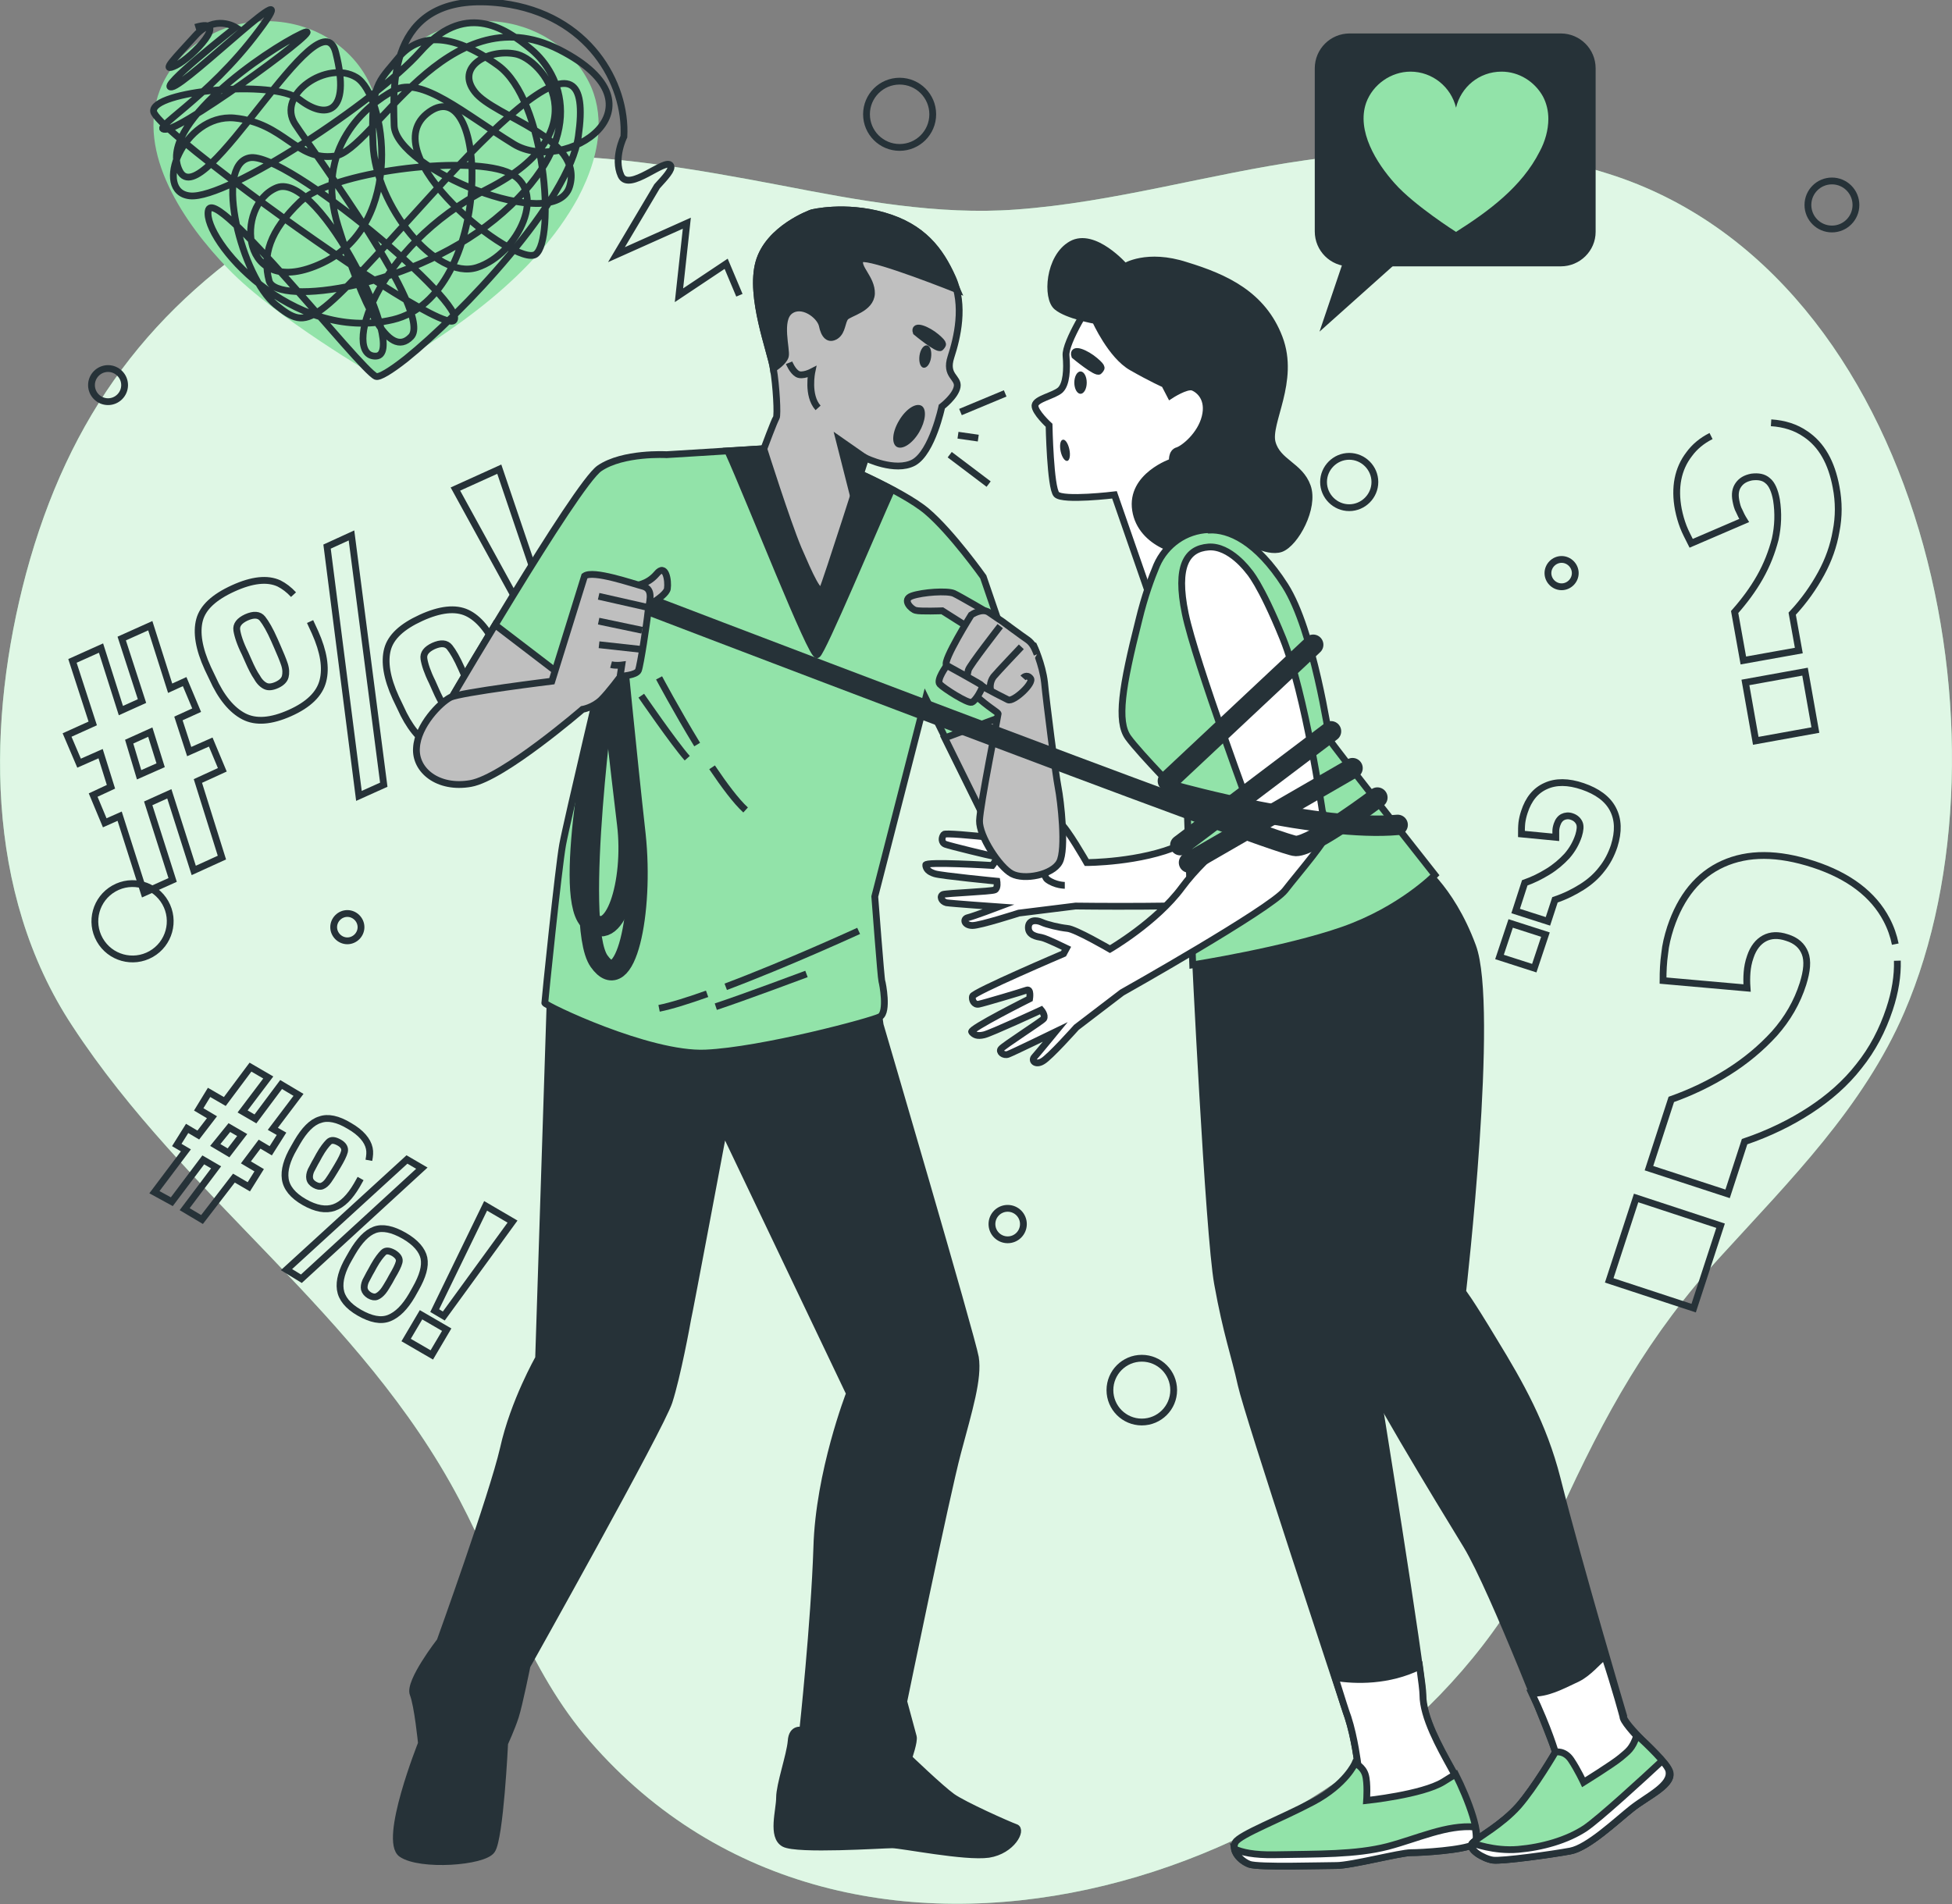 <?xml version="1.0" encoding="UTF-8"?> <svg xmlns="http://www.w3.org/2000/svg" width="287" height="280" viewBox="0 0 287 280" fill="none"><rect x="0" y="0" width="287" height="280" fill="#808080" stroke="none"/><g clip-path="url(#clip0_208_35)"><path d="M229.296 222.575C227.47 226.533 225.583 230.431 223.331 234.145C197.827 277.077 125.27 300.461 86.74 256.068C77.548 245.472 73.957 232.684 67.566 220.565C53.018 192.98 27.392 176.477 10.653 150.9C-2.373 131.17 -1.887 105.776 3.835 84.341C10.105 61.079 22.279 44.819 42.305 32.458C64.826 18.634 89.722 22.471 114.922 27.281C126.244 29.474 137.931 31.666 149.374 30.813C163.74 29.778 177.74 25.576 191.922 23.567C206.653 21.435 222.053 20.948 236.54 25.576C283.105 40.313 297.044 109.308 280 148.83C273.974 162.836 263.14 173.615 253.157 184.576C242.383 196.329 235.992 207.899 229.296 222.575Z" fill="#92E3A9"></path><path opacity="0.7" d="M229.296 222.575C227.47 226.533 225.583 230.431 223.331 234.145C197.827 277.077 125.27 300.461 86.74 256.068C77.548 245.472 73.957 232.684 67.566 220.565C53.018 192.98 27.392 176.477 10.653 150.9C-2.373 131.17 -1.887 105.776 3.835 84.341C10.105 61.079 22.279 44.819 42.305 32.458C64.826 18.634 89.722 22.471 114.922 27.281C126.244 29.474 137.931 31.666 149.374 30.813C163.74 29.778 177.74 25.576 191.922 23.567C206.653 21.435 222.053 20.948 236.54 25.576C283.105 40.313 297.044 109.308 280 148.83C273.974 162.836 263.14 173.615 253.157 184.576C242.383 196.329 235.992 207.899 229.296 222.575Z" fill="white"></path><path d="M260.4 62.175C262.347 62.297 264.052 62.845 265.452 63.819C267.826 65.402 269.287 68.021 269.956 71.614C270.382 73.806 270.382 75.998 269.956 78.13C269.591 80.261 268.86 82.331 267.765 84.341C266.669 86.35 265.269 88.36 263.504 90.248L264.478 95.668L256.321 97.129L255.043 90.004C256.443 88.421 257.721 86.716 258.756 84.889C259.791 83.062 260.521 81.174 261.008 79.287C261.434 77.338 261.495 75.45 261.191 73.501C260.947 72.162 260.521 71.187 259.913 70.7C259.304 70.152 258.513 70.03 257.539 70.152C256.626 70.335 256.017 70.7 255.591 71.309C255.165 71.918 255.043 72.649 255.226 73.623C255.347 74.232 255.469 74.719 255.713 75.146C255.895 75.572 256.139 76.059 256.443 76.546L248.652 79.896C248.226 79.043 247.8 78.251 247.495 77.46C247.191 76.668 246.947 75.816 246.765 74.902C246.156 71.675 246.704 68.934 248.347 66.803C249.139 65.707 250.234 64.793 251.574 64.124M258.147 108.943L256.626 100.357L265.391 98.773L266.913 107.36L258.147 108.943Z" stroke="#263238" stroke-miterlimit="10"></path><path d="M222.843 133.971L224.182 129.83C225.399 129.404 226.495 128.856 227.59 128.186C228.686 127.516 229.599 126.724 230.39 125.872C231.182 124.958 231.73 123.984 232.095 122.888C232.338 122.096 232.399 121.487 232.217 121.061C232.034 120.635 231.669 120.269 231.121 120.087C230.634 119.904 230.147 119.965 229.782 120.148C229.417 120.33 229.112 120.696 228.93 121.244C228.808 121.609 228.747 121.914 228.747 122.218C228.747 122.523 228.747 122.827 228.747 123.132L223.695 122.644C223.695 122.096 223.695 121.548 223.756 121C223.817 120.513 223.938 119.965 224.121 119.417C224.73 117.529 225.764 116.25 227.286 115.58C228.747 114.911 230.573 114.911 232.704 115.641C234.834 116.372 236.356 117.468 237.147 118.991C237.938 120.513 237.999 122.279 237.33 124.41C236.904 125.689 236.295 126.846 235.504 127.821C234.712 128.856 233.738 129.708 232.582 130.439C231.425 131.17 230.086 131.84 228.625 132.327L227.59 135.493L222.843 133.971ZM220.469 140.731L222.112 135.798L227.225 137.442L225.582 142.375L220.469 140.731Z" stroke="#263238" stroke-miterlimit="10"></path><path d="M278.965 141.279C279.026 143.471 278.66 145.846 277.808 148.403C276.774 151.509 275.313 154.31 273.304 156.807C271.356 159.304 268.921 161.435 266.121 163.262C263.321 165.089 260.095 166.672 256.504 167.89L254.008 175.563L242.443 171.787L245.73 161.679C248.652 160.643 251.452 159.304 254.069 157.66C256.687 156.015 258.939 154.128 260.887 151.996C262.834 149.804 264.234 147.368 265.087 144.689C265.695 142.74 265.817 141.279 265.391 140.182C264.965 139.086 264.113 138.295 262.713 137.868C261.434 137.442 260.339 137.503 259.426 137.99C258.513 138.477 257.782 139.391 257.356 140.67C257.052 141.522 256.93 142.253 256.869 142.984C256.808 143.714 256.808 144.445 256.869 145.298L244.513 144.202C244.513 142.801 244.574 141.522 244.756 140.243C244.878 138.964 245.182 137.747 245.608 136.407C247.13 131.84 249.687 128.673 253.339 127.029C256.991 125.385 261.374 125.385 266.608 127.09C271.843 128.795 275.434 131.535 277.382 135.25C277.991 136.407 278.417 137.625 278.66 138.843M236.6 188.29L240.556 176.172L252.974 180.252L249.017 192.37L236.6 188.29Z" stroke="#263238" stroke-miterlimit="10"></path><path d="M22.216 140.302C24.878 138.794 25.814 135.413 24.307 132.75C22.8 130.087 19.42 129.15 16.758 130.658C14.096 132.166 13.159 135.547 14.667 138.21C16.174 140.874 19.554 141.81 22.216 140.302Z" stroke="#263238" stroke-miterlimit="10"></path><path d="M53.078 136.346C53.078 137.442 52.165 138.356 51.069 138.356C49.974 138.356 49.06 137.442 49.06 136.346C49.06 135.25 49.974 134.336 51.069 134.336C52.165 134.336 53.078 135.25 53.078 136.346Z" stroke="#263238" stroke-miterlimit="10"></path><path d="M18.321 56.633C18.321 57.973 17.225 59.069 15.886 59.069C14.547 59.069 13.451 57.973 13.451 56.633C13.451 55.293 14.547 54.197 15.886 54.197C17.225 54.197 18.321 55.293 18.321 56.633Z" stroke="#263238" stroke-miterlimit="10"></path><path d="M231.609 84.28C231.609 85.376 230.696 86.29 229.601 86.29C228.505 86.29 227.592 85.376 227.592 84.28C227.592 83.184 228.505 82.27 229.601 82.27C230.696 82.27 231.609 83.184 231.609 84.28Z" stroke="#263238" stroke-miterlimit="10"></path><path d="M167.878 209.117C170.467 209.117 172.565 207.017 172.565 204.428C172.565 201.838 170.467 199.739 167.878 199.739C165.29 199.739 163.191 201.838 163.191 204.428C163.191 207.017 165.29 209.117 167.878 209.117Z" stroke="#263238" stroke-miterlimit="10"></path><path d="M150.47 180.008C150.47 181.287 149.435 182.322 148.157 182.322C146.879 182.322 145.844 181.287 145.844 180.008C145.844 178.73 146.879 177.694 148.157 177.694C149.435 177.694 150.47 178.73 150.47 180.008Z" stroke="#263238" stroke-miterlimit="10"></path><path d="M202.147 70.883C202.147 72.953 200.443 74.659 198.374 74.659C196.304 74.659 194.6 72.953 194.6 70.883C194.6 68.812 196.304 67.107 198.374 67.107C200.443 67.107 202.147 68.812 202.147 70.883Z" stroke="#263238" stroke-miterlimit="10"></path><path d="M269.347 33.675C271.297 33.675 272.877 32.094 272.877 30.143C272.877 28.193 271.297 26.611 269.347 26.611C267.397 26.611 265.816 28.193 265.816 30.143C265.816 32.094 267.397 33.675 269.347 33.675Z" stroke="#263238" stroke-miterlimit="10"></path><path d="M132.27 21.679C134.959 21.679 137.14 19.498 137.14 16.807C137.14 14.117 134.959 11.935 132.27 11.935C129.581 11.935 127.4 14.117 127.4 16.807C127.4 19.498 129.581 21.679 132.27 21.679Z" stroke="#263238" stroke-miterlimit="10"></path><path d="M21.183 131.292L17.592 120.026L15.4 121L13.696 116.92L16.314 115.702L14.792 110.831L11.627 112.231L9.861 108.09L13.635 106.385L10.653 97.19L14.853 95.302L17.774 104.497L20.879 103.097L17.896 93.901L22.096 92.014L25.018 101.209L27.148 100.235L28.913 104.436L26.235 105.654L27.818 110.526L30.983 109.125L32.687 113.205L29.096 114.85L32.627 126.115L28.487 128.003L24.896 116.737L21.792 118.138L25.383 129.404L21.183 131.292ZM20.453 113.936L23.618 112.536L22.096 107.664L18.992 109.065L20.453 113.936Z" stroke="#263238" stroke-miterlimit="10"></path><path d="M45.591 91.405L46.321 92.988C47.6 95.85 47.965 98.225 47.478 100.113C46.991 102.061 45.347 103.645 42.608 104.863C39.869 106.081 37.617 106.263 35.852 105.35C34.087 104.436 32.504 102.549 31.226 99.686L30.556 98.286C29.217 95.363 28.852 92.988 29.339 91.161C29.826 89.334 31.469 87.812 34.269 86.533C37.069 85.254 39.321 85.011 41.026 85.802C41.756 86.168 42.487 86.716 43.156 87.446M40.721 100.722C41.391 100.417 41.817 99.991 41.939 99.504C42.06 99.017 42.06 98.408 41.817 97.677C41.574 96.946 41.208 96.094 40.782 95.119L40.356 94.145C39.687 92.623 39.078 91.587 38.591 90.978C38.104 90.369 37.313 90.308 36.217 90.796C35.182 91.283 34.695 91.892 34.817 92.683C34.939 93.475 35.304 94.632 36.034 96.094L36.521 97.19C36.947 98.164 37.373 99.017 37.8 99.626C38.165 100.295 38.652 100.722 39.078 100.904C39.504 101.087 40.052 101.026 40.721 100.722ZM52.773 117.042L48.087 80.382L51.678 78.738L56.426 115.398L52.773 117.042ZM70.182 109.186C67.443 110.404 65.191 110.587 63.426 109.673C61.66 108.76 60.139 106.872 58.861 104.01L58.191 102.61C56.852 99.686 56.487 97.312 56.974 95.485C57.461 93.658 59.104 92.135 61.904 90.857C64.704 89.578 66.956 89.334 68.66 90.126C70.365 90.918 71.887 92.744 73.226 95.667L73.956 97.19C75.234 100.052 75.66 102.427 75.174 104.376C74.565 106.324 72.921 107.907 70.182 109.186ZM68.295 105.045C68.965 104.741 69.391 104.315 69.513 103.827C69.634 103.34 69.634 102.731 69.391 102.001C69.147 101.27 68.843 100.417 68.356 99.443L67.869 98.347C67.2 96.824 66.591 95.789 66.104 95.18C65.617 94.571 64.826 94.51 63.73 94.998C62.695 95.485 62.208 96.094 62.33 96.885C62.452 97.677 62.817 98.834 63.547 100.295L64.034 101.392C64.46 102.366 64.887 103.218 65.313 103.827C65.678 104.497 66.165 104.924 66.591 105.106C67.078 105.411 67.626 105.35 68.295 105.045Z" stroke="#263238" stroke-miterlimit="10"></path><path d="M81.383 104.071L78.644 98.043L84.731 95.241L87.47 101.27L81.383 104.071ZM79.618 94.998L66.957 71.918L73.409 68.995L81.87 93.963L79.618 94.998Z" stroke="#263238" stroke-miterlimit="10"></path><path d="M22.705 175.32L27.331 169.169L25.992 168.378L27.514 165.942L29.157 166.916L31.166 164.298L29.218 163.141L30.74 160.644L33.053 161.984L36.827 156.929L39.444 158.452L35.67 163.445L37.557 164.541L41.331 159.487L43.888 161.009L40.114 166.003L41.392 166.733L39.809 169.23L38.166 168.256L36.157 170.935L38.105 172.092L36.583 174.528L34.392 173.249L29.705 179.339L27.149 177.817L31.775 171.666L29.888 170.57L25.262 176.72L22.705 175.32ZM31.653 168.378L33.601 169.535L35.609 166.916L33.722 165.82L31.653 168.378Z" stroke="#263238" stroke-miterlimit="10"></path><path d="M53.018 173.31L52.47 174.285C51.435 176.051 50.34 177.147 49.122 177.573C47.905 177.999 46.444 177.756 44.739 176.781C43.035 175.807 42.122 174.65 41.94 173.371C41.757 172.092 42.183 170.57 43.218 168.804L43.705 167.951C44.739 166.185 45.835 165.028 47.053 164.663C48.209 164.237 49.67 164.541 51.374 165.576C53.079 166.551 54.053 167.708 54.296 168.865C54.418 169.413 54.357 169.961 54.235 170.631M46.261 174.224C46.687 174.467 47.053 174.528 47.357 174.406C47.661 174.285 47.966 174.041 48.27 173.615C48.574 173.189 48.879 172.701 49.244 172.092L49.609 171.483C50.157 170.57 50.522 169.839 50.644 169.352C50.766 168.865 50.522 168.378 49.853 168.012C49.183 167.647 48.696 167.586 48.331 167.951C47.966 168.317 47.479 168.926 46.931 169.9L46.566 170.57C46.2 171.179 45.957 171.727 45.713 172.153C45.531 172.58 45.47 173.006 45.531 173.31C45.592 173.676 45.835 173.98 46.261 174.224ZM42.122 186.707L59.835 170.509L62.026 171.788L44.313 188.047L42.122 186.707ZM52.835 193.041C51.131 192.066 50.218 190.909 50.035 189.63C49.853 188.352 50.279 186.829 51.313 185.063L51.8 184.211C52.835 182.445 53.931 181.288 55.087 180.861C56.244 180.435 57.705 180.74 59.409 181.714C61.113 182.688 62.087 183.845 62.331 185.002C62.574 186.22 62.148 187.682 61.113 189.509L60.566 190.483C59.531 192.249 58.435 193.345 57.218 193.832C56 194.319 54.539 194.015 52.835 193.041ZM54.296 190.483C54.722 190.727 55.087 190.787 55.392 190.666C55.696 190.544 56 190.3 56.305 189.935C56.609 189.57 56.913 189.021 57.279 188.413L57.644 187.743C58.192 186.829 58.557 186.098 58.679 185.611C58.8 185.124 58.557 184.698 57.887 184.272C57.218 183.906 56.731 183.845 56.366 184.211C56 184.576 55.513 185.185 54.966 186.159L54.6 186.829C54.235 187.438 53.992 187.986 53.748 188.413C53.566 188.839 53.505 189.265 53.566 189.57C53.687 189.996 53.931 190.239 54.296 190.483Z" stroke="#263238" stroke-miterlimit="10"></path><path d="M59.713 197.06L61.904 193.345L65.678 195.538L63.487 199.252L59.713 197.06ZM63.913 192.736L71.4 177.33L75.356 179.644L65.252 193.528L63.913 192.736Z" stroke="#263238" stroke-miterlimit="10"></path><path d="M183.4 121.549C180.479 122.036 176.644 122.949 173.479 124.289C167.696 126.847 159.783 126.847 159.783 126.847C159.783 126.847 156.861 121.731 155.887 121.061C154.974 120.392 153.635 119.113 153.087 118.382C152.539 117.651 151.565 117.103 151.018 118.078C150.47 119.052 151.444 119.904 151.931 120.331C152.479 120.757 154.305 123.558 154.305 123.558L153.513 124.045C153.513 124.045 139.148 122.279 138.783 122.706C138.418 123.132 138.357 123.924 139.026 124.167C139.696 124.411 145.418 125.811 146.148 125.933C146.879 126.055 145.905 127.273 145.905 127.273C145.905 127.273 135.983 126.664 136.105 127.212C136.165 127.76 136.47 128.186 137.444 128.491C138.418 128.795 146.574 129.587 146.574 129.587C146.574 129.587 146.757 130.622 146.27 130.866C145.722 131.109 139.148 131.353 138.661 131.536C138.113 131.779 138.418 132.571 139.148 132.754C139.879 132.875 146.818 133.362 146.818 133.362C146.818 133.362 143.105 134.763 142.313 134.946C141.522 135.128 141.765 136.103 142.983 136.103C144.139 136.103 149.8 134.276 149.8 134.276L158.139 133.241C158.139 133.241 175.913 133.484 183.461 132.754V121.549H183.4Z" fill="white" stroke="#263238" stroke-miterlimit="10"></path><path d="M153.574 124.045C153.574 124.045 152.904 128.491 154 129.343C155.156 130.196 156.556 130.196 156.556 130.196" stroke="#263238" stroke-miterlimit="10"></path><path d="M81.139 139.331L79.191 199.739C79.191 199.739 75.539 206.134 74.017 213.015C72.434 219.896 64.704 241.331 64.704 241.331C64.704 241.331 60.017 247.36 60.747 249.126C61.417 250.831 61.965 256.373 61.965 256.373C61.965 256.373 56.243 270.683 59.043 272.632C61.782 274.52 71.156 273.85 72.313 272.084C73.53 270.379 74.2 256.373 74.2 256.373C74.2 256.373 75.234 254.12 75.782 252.415C76.33 250.709 77.487 244.985 77.487 244.985C77.487 244.985 97.147 209.909 98.365 206.134C99.582 202.358 100.982 194.746 101.104 194.015C101.287 193.345 106.4 166.125 106.4 166.125L124.904 204.916C124.904 204.916 120.4 216.486 120.095 227.569C119.73 238.652 118.026 254.485 118.026 254.485C118.026 254.485 116.443 253.937 116.321 256.068C116.139 258.139 114.617 262.462 114.617 264.35C114.617 266.238 113.4 270.074 115.286 271.11C117.173 272.145 129.773 271.292 131.173 271.292C132.573 271.292 141.887 273.18 145.356 272.693C148.826 272.145 150.347 269.039 149.313 268.735C148.278 268.369 141.704 265.446 140 264.228C138.295 263.01 133.608 258.504 133.608 258.504C133.608 258.504 134.46 256.068 134.278 255.398C134.095 254.729 132.878 250.222 132.878 250.222C132.878 250.222 139.087 220.018 140.791 213.624C142.495 207.23 143.895 202.723 143.408 199.618C142.86 196.512 129.408 150.718 129.408 150.718L128.008 140.853L82.234 135.494L81.139 139.331Z" fill="#263238" stroke="#263238" stroke-miterlimit="10"></path><path d="M113.765 65.89L98 66.864C98 66.864 91.609 66.499 88.139 68.874C84.669 71.249 65.252 104.62 65.252 104.62L76.756 108.152L89.356 95.485C89.356 95.485 83.33 120.879 82.722 124.228C82.113 127.577 80.104 147.125 80.104 147.49C80.104 147.856 95.382 155.224 103.722 154.859C112 154.493 128.191 150.17 129.408 149.5C130.565 148.769 129.774 144.628 129.652 144.263C129.53 143.897 128.617 131.84 128.617 131.84L136.104 102.671L145.843 122.462L155.704 117.347L144.565 84.828C144.565 84.828 139.939 78.312 136.287 75.207C132.635 72.101 122.652 67.96 122.652 67.96L113.765 65.89Z" fill="#92E3A9" stroke="#263238" stroke-miterlimit="10"></path><path d="M103.965 146.15C101.226 147.125 98.73 147.916 96.904 148.282" stroke="#263238" stroke-miterlimit="10"></path><path d="M126.244 136.895C126.244 136.895 115.775 141.705 106.705 145.115" stroke="#263238" stroke-miterlimit="10"></path><path d="M118.575 143.228C118.575 143.228 109.14 146.76 105.244 148.038" stroke="#263238" stroke-miterlimit="10"></path><path d="M104.695 112.84C106.461 115.459 108.226 117.834 109.626 119.113" stroke="#263238" stroke-miterlimit="10"></path><path d="M96.904 99.687C96.904 99.687 99.461 104.498 102.504 109.491" stroke="#263238" stroke-miterlimit="10"></path><path d="M94.287 102.306C94.287 102.306 99.096 109.309 101.044 111.501" stroke="#263238" stroke-miterlimit="10"></path><path d="M122.469 67.899L113.825 65.89L107.008 66.316C110.356 73.745 119.364 96.764 120.156 96.277C120.947 95.79 128.434 77.947 131.112 71.979C126.973 69.787 122.469 67.899 122.469 67.899Z" fill="#263238" stroke="#263238" stroke-miterlimit="10"></path><path d="M76.756 108.09L84.182 100.6L72.8 91.892C68.6 98.773 65.252 104.558 65.252 104.558L76.756 108.09Z" fill="#BFBFBF" stroke="#263238" stroke-miterlimit="10"></path><path d="M138.904 108.517L145.722 122.34L155.522 117.225L151.017 104.011L138.904 108.517Z" fill="#BFBFBF" stroke="#263238" stroke-miterlimit="10"></path><path d="M151.992 94.937C151.992 94.937 153.27 97.678 153.574 100.357C153.818 103.037 155.218 113.998 155.583 115.825C155.948 117.652 156.8 124.898 155.766 126.786C154.731 128.674 150.592 129.465 148.766 128.491C146.939 127.517 143.957 122.95 144.018 120.696C144.079 118.443 146.757 105.229 146.757 104.985C146.757 104.742 145.296 104.011 143.409 102.245C141.522 100.418 140.67 97.921 140.67 97.921L144.566 92.136L151.992 94.937Z" fill="#BFBFBF" stroke="#263238" stroke-miterlimit="10"></path><path d="M145.417 90.188C145.417 90.188 141.157 87.691 140.244 87.264C139.27 86.838 135.678 87.082 134.096 87.63C132.513 88.178 134.035 89.639 134.644 89.761C135.252 89.944 138.539 89.822 138.539 89.822L142.191 92.136L145.357 91.101L145.417 90.188Z" fill="#BFBFBF" stroke="#263238" stroke-miterlimit="10"></path><path d="M150.41 99.687C150.41 99.687 150.958 99.078 151.505 99.748C152.114 100.418 149.01 103.28 148.218 102.915C147.427 102.549 139.697 98.53 139.149 97.799C138.601 97.13 142.801 90.431 142.801 90.431C142.801 90.431 144.384 89.335 145.418 90.066C146.453 90.796 147.305 91.344 147.305 91.344C147.305 91.344 150.349 93.598 151.079 94.085C151.871 94.633 152.175 95.485 152.479 96.216" fill="#BFBFBF"></path><path d="M150.41 99.687C150.41 99.687 150.958 99.078 151.505 99.748C152.114 100.418 149.01 103.28 148.218 102.915C147.427 102.549 139.697 98.53 139.149 97.799C138.601 97.13 142.801 90.431 142.801 90.431C142.801 90.431 144.384 89.335 145.418 90.066C146.453 90.796 147.305 91.344 147.305 91.344C147.305 91.344 150.349 93.598 151.079 94.085C151.871 94.633 152.175 95.485 152.479 96.216" stroke="#263238" stroke-miterlimit="10"></path><path d="M150.165 95.12C150.165 95.12 146.695 98.774 146.087 99.505C145.478 100.296 145.539 101.332 145.721 101.575" stroke="#263238" stroke-miterlimit="10"></path><path d="M147.061 92.075C147.061 92.075 142.557 97.86 142.374 98.53C142.192 99.2 142.131 99.992 142.131 99.992" stroke="#263238" stroke-miterlimit="10"></path><path d="M139.209 97.86C139.209 97.86 137.626 99.992 138.174 100.601C138.722 101.21 142.252 103.463 142.861 103.28C143.47 103.097 144.504 101.149 144.443 100.844C144.322 100.662 139.209 97.86 139.209 97.86Z" fill="#BFBFBF" stroke="#263238" stroke-miterlimit="10"></path><path d="M119.365 31.301C119.365 31.301 112.974 33.554 111.574 38.608C110.174 43.663 113.339 51.701 113.704 54.198C114.13 56.694 114.374 61.079 114.13 61.444C113.887 61.749 112.304 66.011 112.304 66.011C112.304 66.011 115.652 76.608 117.357 80.688C119.122 84.767 120.4 87.63 120.948 86.655C121.435 85.681 127.278 67.351 127.278 67.351C127.278 67.351 131.6 69.483 134.339 68.021C137.078 66.499 138.478 59.8 138.478 59.8C138.478 59.8 140.487 58.278 140.73 56.877C140.974 55.477 138.904 55.294 139.817 52.493C140.73 49.691 141.887 44.941 140.061 40.861C138.235 36.781 135.678 33.371 129.957 31.727C124.174 30.083 119.365 31.301 119.365 31.301Z" fill="#BFBFBF" stroke="#263238" stroke-miterlimit="10"></path><path d="M147.791 57.852L141.217 60.592" stroke="#263238" stroke-miterlimit="10"></path><path d="M140.852 64.002L143.834 64.428" stroke="#263238" stroke-miterlimit="10"></path><path d="M139.635 66.864L145.357 71.188" stroke="#263238" stroke-miterlimit="10"></path><path d="M140 40.861C138.174 36.781 135.617 33.371 129.896 31.727C124.174 30.083 119.365 31.301 119.365 31.301C119.365 31.301 112.974 33.554 111.574 38.608C110.174 43.663 113.339 51.701 113.704 54.198C113.704 54.198 115.226 53.284 115.47 52.371C115.713 51.457 114.374 47.073 116.139 45.733C117.904 44.393 120.522 46.342 120.887 47.804C121.191 49.326 121.861 50.057 122.896 49.387C123.87 48.717 123.748 47.316 124.296 46.647C124.904 45.977 128.009 45.429 128.13 43.175C128.191 40.922 125.878 39.339 126.487 38.182C126.913 37.269 136.53 40.922 140.67 42.567C140.426 42.019 140.244 41.41 140 40.861Z" fill="#263238" stroke="#263238" stroke-miterlimit="10"></path><path d="M116.018 53.345C116.018 53.345 116.505 54.563 117.235 54.989C117.965 55.416 119.365 54.685 119.365 54.685C119.365 54.685 118.635 58.156 120.278 59.983" stroke="#263238" stroke-miterlimit="10"></path><path d="M136.896 52.553C136.774 53.467 136.287 54.137 135.8 54.076C135.313 54.015 135.069 53.223 135.191 52.31C135.313 51.397 135.8 50.727 136.287 50.788C136.774 50.848 137.017 51.64 136.896 52.553Z" fill="#263238"></path><path d="M134.704 48.839C134.704 48.839 137.93 51.518 138.295 51.092C138.6 50.666 138.965 50.666 137.686 49.57C136.408 48.474 134.278 47.621 134.704 48.839Z" fill="#263238" stroke="#263238" stroke-miterlimit="10"></path><path d="M135.131 63.576C134.157 65.22 132.697 66.194 131.844 65.707C131.053 65.22 131.175 63.515 132.21 61.81C133.184 60.166 134.644 59.191 135.497 59.678C136.288 60.166 136.105 61.932 135.131 63.576Z" fill="#263238"></path><path d="M127.218 67.351L123.383 64.672L125.392 72.588L127.218 67.351Z" fill="#263238" stroke="#263238" stroke-miterlimit="10"></path><path d="M175.67 139.026C175.67 139.026 177.679 181.349 179.018 188.778C180.357 196.207 181.513 199.191 182.487 203.637C183.461 208.082 197.218 249.613 198.192 252.536C199.166 255.52 199.653 259.478 199.653 259.478C199.653 259.478 198.313 262.462 193.687 264.898C189.061 267.395 183.279 269.526 182.609 270.683C181.939 271.84 183.279 273.302 184.618 273.85C185.957 274.337 194.844 274.033 196.974 274.033C199.105 274.033 206.044 272.206 207.566 272.206C209.026 272.206 214.992 271.901 216.453 271.049C217.913 270.196 214.992 262.949 213.287 259.966C211.644 256.982 209.148 252.536 209.148 249.248C209.148 245.959 202.148 202.723 202.148 202.723L201.296 152.849L201.6 132.023L175.67 139.026Z" fill="#263238" stroke="#263238" stroke-miterlimit="10"></path><path d="M216.512 271.049C217.973 270.196 215.051 262.949 213.347 259.965C211.703 256.982 209.208 252.536 209.208 249.248C209.208 248.7 209.025 247.177 208.721 245.046C204.156 247.299 199.286 247.177 196.303 246.69C197.277 249.796 197.947 251.927 198.19 252.536C199.164 255.52 199.651 259.478 199.651 259.478C199.651 259.478 198.312 262.462 193.686 264.898C189.06 267.395 183.277 269.526 182.608 270.683C181.938 271.84 183.277 273.302 184.616 273.85C185.956 274.337 194.843 274.032 196.973 274.032C199.103 274.032 206.043 272.206 207.564 272.206C209.086 272.206 215.051 271.901 216.512 271.049Z" fill="white" stroke="#263238" stroke-miterlimit="10"></path><path d="M212.191 262.036C209.087 263.924 200.93 264.776 200.93 264.776C200.93 264.776 201.113 262.218 200.748 261.001C200.383 259.783 199.226 259.295 199.226 259.295C199.226 259.295 197.887 262.401 193.078 264.959C188.27 267.516 182.304 269.77 181.635 270.927C180.965 272.144 182.304 273.667 183.704 274.154C185.043 274.641 194.296 274.337 196.487 274.337C198.678 274.337 205.861 272.449 207.443 272.449C209.026 272.449 215.113 272.084 216.696 271.231C218.096 270.439 215.783 264.411 214.017 260.94C213.53 261.183 212.983 261.549 212.191 262.036Z" fill="#92E3A9" stroke="#263238" stroke-miterlimit="10"></path><path d="M216.879 268.673C212.74 268.308 208.418 270.379 204.035 271.536C199.288 272.754 193.809 272.632 187.418 272.754C184.375 272.814 182.548 272.388 181.514 271.901C181.696 272.814 182.731 273.789 183.705 274.154C185.044 274.641 194.296 274.337 196.488 274.337C198.679 274.337 205.861 272.449 207.444 272.449C209.027 272.449 215.114 272.084 216.696 271.231C217.122 270.988 217.122 270.013 216.879 268.673Z" fill="white" stroke="#263238" stroke-miterlimit="10"></path><path d="M188.087 149.926C188.087 149.926 197.156 193.163 198.8 197.791C200.443 202.419 211.643 220.749 215.661 227.325C219.617 233.902 228.748 257.652 228.748 257.652C228.748 257.652 225.765 262.767 223.33 265.568C220.835 268.369 217.365 270.196 216.574 270.988C215.722 271.84 218.217 273.302 219.556 273.484C220.895 273.667 228.322 272.632 230.939 272.145C233.556 271.658 237.695 267.699 240.008 265.872C242.322 264.046 246.4 262.28 245.426 260.331C244.756 258.869 238.426 253.389 238.73 252.354C238.73 252.354 232.217 230.431 228.93 217.399C226.922 209.544 223.513 203.515 219.678 197.243C215.904 190.97 215.052 189.996 215.052 189.996C215.052 189.996 219.861 148.039 216.513 139.148C213.226 130.257 208.235 126.908 208.235 126.908L184.617 138.6" fill="#263238"></path><path d="M188.087 149.926C188.087 149.926 197.156 193.163 198.8 197.791C200.443 202.419 211.643 220.749 215.661 227.325C219.617 233.902 228.748 257.652 228.748 257.652C228.748 257.652 225.765 262.767 223.33 265.568C220.835 268.369 217.365 270.196 216.574 270.988C215.722 271.84 218.217 273.302 219.556 273.485C220.895 273.667 228.322 272.632 230.939 272.145C233.556 271.658 237.695 267.699 240.008 265.872C242.322 264.046 246.4 262.28 245.426 260.331C244.756 258.869 238.426 253.389 238.73 252.354C238.73 252.354 232.217 230.431 228.93 217.399C226.922 209.544 223.513 203.515 219.678 197.243C215.904 190.97 215.052 189.996 215.052 189.996C215.052 189.996 219.861 148.039 216.513 139.148C213.226 130.257 208.235 126.908 208.235 126.908L184.617 138.6" stroke="#263238" stroke-miterlimit="10"></path><path d="M238.609 252.414C238.609 252.414 237.513 248.273 235.931 243.523C234.896 244.376 233.557 246.02 231.974 246.812C229.418 248.03 227.47 249.065 225.218 249.004C227.713 254.241 228.687 257.712 228.687 257.712C228.687 257.712 225.705 262.827 223.27 265.629C220.774 268.43 217.305 270.257 216.513 271.048C215.661 271.901 218.157 273.363 219.496 273.545C220.835 273.728 228.261 272.693 230.878 272.205C233.496 271.718 237.635 267.76 239.948 265.933C242.261 264.106 246.4 262.34 245.365 260.392C244.818 259.356 238.548 253.693 238.609 252.414Z" fill="white" stroke="#263238" stroke-miterlimit="10"></path><path d="M240.678 255.155C240.009 257.225 239.278 257.591 238.305 258.443C237.148 259.418 232.826 262.097 232.826 262.097C232.826 262.097 231.974 260.27 231 258.809C230.026 257.347 228.687 257.652 228.687 257.652C228.687 257.652 225.705 262.767 223.27 265.568C220.774 268.369 217.305 270.196 216.513 270.988C215.661 271.84 218.157 273.302 219.496 273.484C220.835 273.667 228.261 272.632 230.878 272.145C233.496 271.658 237.635 267.699 239.948 265.872C242.261 264.046 245.852 262.462 245.365 260.331C245.122 259.357 242.139 256.494 240.678 255.155Z" fill="#92E3A9" stroke="#263238" stroke-miterlimit="10"></path><path d="M219.496 273.545C220.835 273.728 228.261 272.693 230.878 272.206C233.496 271.718 237.635 267.76 239.948 265.933C242.261 264.106 245.852 262.523 245.365 260.392C245.305 260.087 244.939 259.539 244.392 258.93C241.652 261.488 235.139 267.456 233.07 268.856C230.392 270.622 226.739 271.657 223.209 271.962C219.678 272.266 216.513 271.048 216.513 271.048C215.661 271.901 218.157 273.363 219.496 273.545Z" fill="white" stroke="#263238" stroke-miterlimit="10"></path><path d="M160.512 44.211C160.512 44.211 156.556 50.3 156.738 52.31C156.921 54.32 156.799 56.512 155.886 57.364C154.912 58.217 152.295 58.643 152.173 59.618C152.112 60.592 154.243 62.541 154.243 62.541C154.243 62.541 154.425 71.736 155.338 72.71C156.312 73.685 163.86 72.771 163.86 72.771L168.791 86.96L177.799 77.826L175.364 67.656C175.364 67.656 180.356 64.794 180.173 60.166C179.991 55.538 168.121 47.682 165.991 46.464C163.86 45.307 160.512 44.211 160.512 44.211Z" fill="white" stroke="#263238" stroke-miterlimit="10"></path><path d="M165.381 39.217C165.381 39.217 160.877 34.041 157.529 35.929C154.181 37.817 153.816 43.845 155.398 45.124C156.92 46.403 161.059 47.134 161.059 47.134C161.059 47.134 163.372 52.31 166.416 54.015C169.398 55.72 171.225 56.512 171.225 56.512L172.077 58.156C172.077 58.156 174.39 56.634 175.364 56.938C176.338 57.303 177.859 58.643 177.19 61.323C176.52 64.002 174.085 65.951 173.172 66.255C172.198 66.499 172.381 67.899 172.381 67.899C172.381 67.899 166.172 69.97 166.964 75.024C167.755 80.079 174.025 81.662 175.851 80.992C177.677 80.322 180.598 78.252 181.694 78.678C182.79 79.104 186.198 81.418 188.329 80.688C190.459 79.896 193.32 74.659 192.225 71.553C191.129 68.447 187.842 68.021 187.051 65.098C186.259 62.175 190.52 56.086 188.085 49.691C185.651 43.297 180.172 40.801 174.39 39.035C168.607 37.147 165.381 39.217 165.381 39.217Z" fill="#263238" stroke="#263238" stroke-miterlimit="10"></path><path d="M157.225 66.073C157.408 66.925 157.286 67.717 156.921 67.778C156.556 67.839 156.13 67.23 155.947 66.377C155.765 65.525 155.886 64.733 156.252 64.672C156.617 64.55 157.043 65.22 157.225 66.073Z" fill="#263238"></path><path d="M158.868 57.912C159.372 57.912 159.781 57.176 159.781 56.268C159.781 55.36 159.372 54.624 158.868 54.624C158.364 54.624 157.955 55.36 157.955 56.268C157.955 57.176 158.364 57.912 158.868 57.912Z" fill="#263238"></path><path d="M158.016 52.31C158.016 52.31 161.242 54.989 161.608 54.563C161.912 54.137 162.277 54.137 160.999 53.041C159.721 51.944 157.59 51.031 158.016 52.31Z" fill="#263238" stroke="#263238" stroke-miterlimit="10"></path><path d="M177.679 77.886C174.331 78.008 171.409 80.079 170.07 83.123C169.279 85.011 168.305 87.63 167.453 91.162C164.957 101.027 164.166 106.081 165.87 108.456C167.575 110.831 174.514 117.895 174.514 117.895L175.366 141.888C175.366 141.888 188.94 139.757 197.462 136.773C205.983 133.789 210.975 128.674 210.975 128.674C210.975 128.674 195.635 109.248 195.514 108.821C195.392 108.395 193.14 92.684 188.94 86.107C184.74 79.53 180.662 77.825 177.801 77.947C177.74 77.886 177.74 77.886 177.679 77.886Z" fill="#92E3A9" stroke="#263238" stroke-miterlimit="10"></path><path d="M183.582 83.976C183.582 83.976 180.843 80.2 177.678 80.444C174.513 80.688 172.808 83.184 174.269 90.248C175.73 97.312 184.374 120.514 184.374 120.514C184.374 120.514 177.556 125.385 173.782 130.5C170.008 135.616 163.191 139.574 163.191 139.574C163.191 139.574 158.078 136.59 156.921 136.529C155.765 136.407 153.939 135.981 153.148 135.616C152.356 135.25 151.2 135.25 151.2 136.407C151.2 137.564 152.478 137.747 153.148 137.869C153.817 137.991 156.8 139.452 156.8 139.452L156.374 140.244C156.374 140.244 143.104 145.907 142.982 146.516C142.861 147.064 143.226 147.795 143.895 147.673C144.565 147.551 150.287 145.846 150.956 145.603C151.626 145.359 151.382 146.881 151.382 146.881C151.382 146.881 142.495 151.327 142.861 151.753C143.226 152.179 143.652 152.423 144.687 152.179C145.721 151.936 153.087 148.526 153.087 148.526C153.087 148.526 153.756 149.317 153.452 149.805C153.087 150.231 147.548 153.763 147.182 154.25C146.817 154.676 147.548 155.285 148.217 155.042C148.887 154.798 155.156 151.753 155.156 151.753C155.156 151.753 152.661 154.798 152.113 155.407C151.565 155.955 152.234 156.686 153.269 156.077C154.304 155.529 158.261 151.083 158.261 151.083L164.956 145.968C164.956 145.968 186.808 133.667 188.939 130.927C191.069 128.186 195.33 123.315 195.208 122.279C195.087 121.244 194.417 119.235 194.417 119.235C194.417 119.235 191.921 102.062 188.634 93.902C185.287 85.681 183.582 83.976 183.582 83.976Z" fill="white" stroke="#263238" stroke-miterlimit="10"></path><path d="M90.635 87.143C90.635 87.143 187.904 124.411 190.522 124.411C193.139 124.411 202.513 117.286 202.513 117.286" stroke="#263238" stroke-width="3" stroke-miterlimit="10" stroke-linecap="round" stroke-linejoin="round"></path><path d="M195.696 107.542L173.539 124.289" stroke="#263238" stroke-width="3" stroke-miterlimit="10" stroke-linecap="round" stroke-linejoin="round"></path><path d="M173.295 116.616C173.295 116.616 193.991 122.34 205.495 121.305" stroke="#263238" stroke-width="3" stroke-miterlimit="10" stroke-linecap="round" stroke-linejoin="round"></path><path d="M198.862 112.962L174.818 126.847" stroke="#263238" stroke-width="3" stroke-miterlimit="10" stroke-linecap="round" stroke-linejoin="round"></path><path d="M171.713 114.85L193.078 94.815" stroke="#263238" stroke-width="3" stroke-miterlimit="10" stroke-linecap="round" stroke-linejoin="round"></path><path d="M93.312 86.107C93.312 86.107 95.139 86.046 96.539 84.402C97.878 82.758 98.304 85.376 98.121 86.594C97.878 87.812 93.921 89.822 93.921 89.822L93.312 86.107Z" fill="#BFBFBF" stroke="#263238" stroke-miterlimit="10"></path><path d="M89.113 99.991C89.113 99.991 84.183 135.798 88.079 141.34C91.974 146.881 94.653 134.154 93.435 122.766C92.157 111.379 90.453 93.78 90.453 93.78" stroke="#263238" stroke-width="3" stroke-miterlimit="10" stroke-linecap="round" stroke-linejoin="round"></path><path d="M88.383 104.071C88.383 104.071 82.783 131.109 86.557 135.25C90.331 139.33 93.252 129.709 92.218 121.183C91.183 112.658 89.722 99.443 89.722 99.443" stroke="#263238" stroke-width="3" stroke-miterlimit="10" stroke-linecap="round" stroke-linejoin="round"></path><path d="M85.948 84.707L81.139 100.174C81.139 100.174 67.748 101.818 66.226 102.549C64.704 103.341 61.417 106.69 61.235 109.978C60.991 113.267 64.4 116.068 69.209 115.216C74.017 114.363 85.644 104.315 85.644 104.315C85.644 104.315 87.165 104.072 88.383 102.915C89.6 101.697 91.244 99.444 91.244 99.444C91.244 99.444 93.557 99.322 93.861 98.591C94.165 97.86 95.139 91.405 95.261 90.066C95.383 88.726 96.235 86.716 94.591 86.229C92.948 85.803 87.226 83.793 85.948 84.707Z" fill="#BFBFBF" stroke="#263238" stroke-miterlimit="10"></path><path d="M88.018 87.69L95.018 89.274" stroke="#263238" stroke-miterlimit="10"></path><path d="M88.018 91.344L94.409 92.684" stroke="#263238" stroke-miterlimit="10"></path><path d="M88.078 94.815L94.165 95.485" stroke="#263238" stroke-miterlimit="10"></path><path d="M91.183 99.382L91.426 97.799C91.426 97.799 90.513 97.921 89.844 97.738" stroke="#263238" stroke-miterlimit="10"></path><path d="M229.478 38.669H198.435C195.878 38.669 193.809 36.599 193.809 34.041V10.048C193.809 7.49 195.878 5.42 198.435 5.42H229.478C232.035 5.42 234.104 7.49 234.104 10.048V34.102C234.104 36.599 232.035 38.669 229.478 38.669Z" fill="#263238" stroke="#263238" stroke-miterlimit="10"></path><path d="M197.947 38.669L195.086 47.133L205.982 37.39" fill="#263238"></path><path d="M197.947 38.669L195.086 47.133L205.982 37.39" stroke="#263238" stroke-miterlimit="10"></path><path d="M227.652 17.477C227.652 16.381 227.408 15.224 226.86 14.189C225.643 11.997 223.33 10.535 220.773 10.535C217.486 10.535 214.808 12.788 214.078 15.833C213.347 12.788 210.608 10.535 207.382 10.535C204.521 10.535 201.843 12.423 200.869 15.102C199.408 19.243 202.391 23.993 205.069 26.977C207.93 30.205 214.078 34.102 214.078 34.102C218.886 31.057 223.756 27.464 226.373 22.288C227.165 20.827 227.652 19.122 227.652 17.477Z" fill="#92E3A9"></path><path d="M88.018 18.391C88.018 15.894 87.47 13.458 86.07 11.144C83.21 6.273 77.488 3.106 71.462 3.106C63.609 3.106 57.036 8.099 55.27 14.859C53.566 8.099 46.992 3.106 39.14 3.106C32.201 3.106 25.809 7.247 23.497 13.276C19.966 22.471 27.149 32.945 33.601 39.583C40.479 46.708 55.331 55.355 55.331 55.355C66.897 48.595 78.644 40.618 84.975 29.109C86.74 25.759 88.018 22.045 88.018 18.391Z" fill="#92E3A9"></path><path d="M28.731 4.019C33.905 2.436 28.366 8.404 25.871 9.622C23.375 10.84 25.871 8.404 28.731 5.237C31.592 2.071 34.636 4.019 34.636 4.019C34.636 4.019 23.01 13.154 25.262 12.788C27.575 12.423 45.714 -5.663 38.044 4.506C30.436 14.737 21.427 19.365 24.531 19C27.575 18.634 49.549 2.497 44.375 4.933C39.201 7.369 22.949 18.452 26.418 25.15C29.827 31.849 47.053 -1.4 49.366 7.734C51.679 16.868 47.844 17.599 44.01 14.615C40.175 11.631 22.218 13.397 22.584 16.381C22.705 17.538 28.914 22.593 36.584 28.317C49.001 37.573 65.314 48.413 66.714 47.134C69.027 45.002 42.062 22.166 36.705 23.201C31.349 24.237 35.549 40.8 40.54 44.82C45.531 48.839 45.897 47.986 63.305 28.804C68.662 22.897 72.923 18.634 76.21 15.955C83.697 9.804 86.253 11.509 85.036 20.035C83.697 29.596 67.749 46.281 59.714 52.736C57.401 54.563 55.758 55.537 55.271 55.355C52.958 54.38 31.349 26.733 30.618 30.996C29.827 35.198 42.853 50.544 57.766 47.012C72.679 43.48 71.888 10.291 63.123 16.442C54.358 22.593 75.905 39.461 78.766 37.39C81.627 35.259 80.288 14.737 73.227 9.622C66.166 4.506 61.358 5.054 58.497 8.586C55.636 12.118 54.479 12.301 54.844 21.253C55.21 30.205 64.036 41.288 70.123 39.339C76.21 37.39 80.836 27.708 74.505 25.272C68.175 22.836 48.697 25.272 44.131 29.657C39.566 34.041 38.592 37.573 39.566 41.288C40.54 45.002 61.175 42.506 73.957 31.24C86.74 19.974 82.358 10.84 78.157 7.308C73.957 3.776 68.175 0.365 61.723 7.673C55.331 14.859 33.479 29.352 27.94 28.804C22.401 28.256 26.966 16.686 34.453 17.355C41.879 18.086 43.462 23.689 49.184 22.958C54.905 22.227 65.618 -1.157 82.236 7.308C98.853 15.772 83.027 25.759 75.54 21.192C68.114 16.625 61.966 11.144 57.949 13.275C53.931 15.407 46.079 21.74 49.731 33.31C53.384 44.941 57.157 52.98 60.444 49.509C63.731 46.038 46.262 22.653 43.401 18.269C40.54 13.884 48.149 8.769 52.41 11.388C56.671 14.006 59.653 32.884 47.418 38.669C35.184 44.454 34.453 30.083 40.723 27.586C47.053 25.15 60.201 52.188 55.271 52.371C50.279 52.553 54.905 36.355 71.705 27.769C88.505 19.182 79.74 8.586 75.723 7.917C71.705 7.186 66.957 9.865 69.818 13.519C72.679 17.234 85.888 20.218 83.757 27.403C81.627 34.589 58.131 24.785 57.949 18.452C57.766 12.118 57.157 -1.583 73.836 0.487C86.558 2.131 92.157 12.301 91.731 20.096C91.731 20.096 90.149 23.262 91.305 25.82C92.462 28.317 97.94 23.08 98.61 24.358C98.914 24.907 97.818 26.064 96.601 27.403L90.636 37.451L100.984 32.823L99.827 43.419L106.766 38.791L108.714 43.419" stroke="#263238" stroke-miterlimit="10"></path></g><defs><clipPath id="clip0_208_35"><rect width="287" height="280" fill="white"></rect></clipPath></defs></svg> 